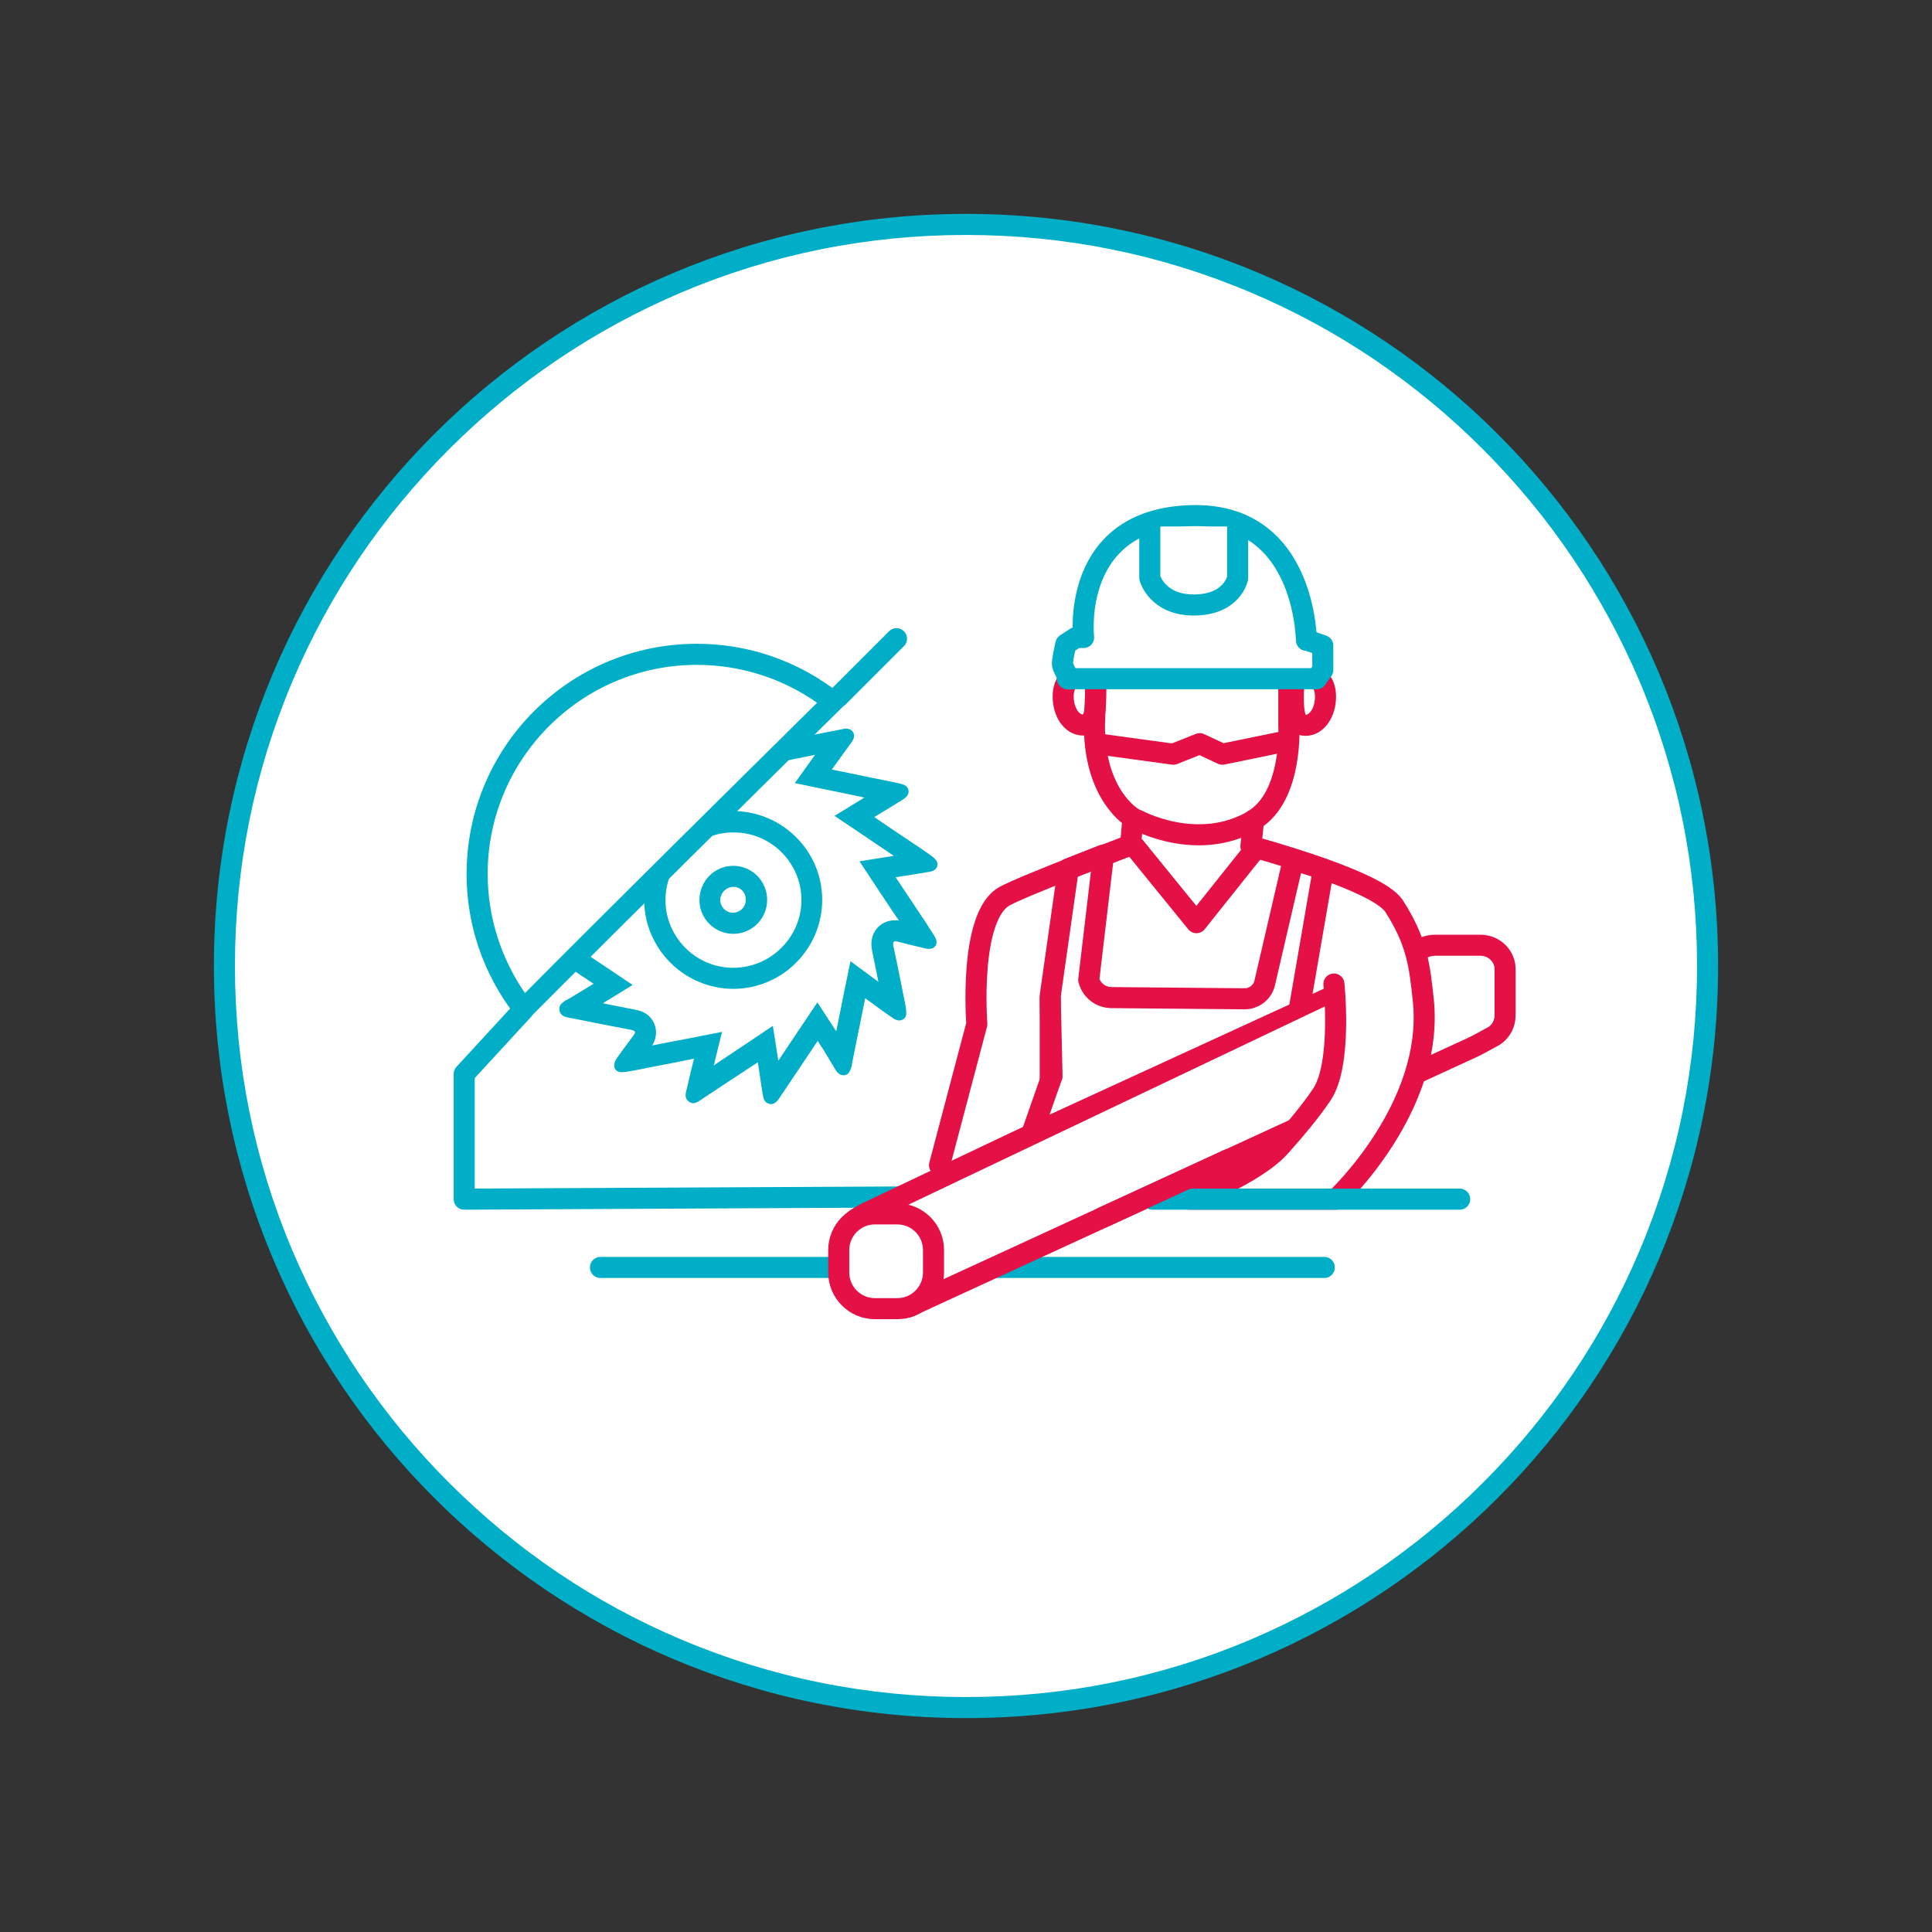 <svg xmlns="http://www.w3.org/2000/svg" xmlns:xlink="http://www.w3.org/1999/xlink" x="0px" y="0px" viewBox="0 0 642.2 642.2" style="enable-background:new 0 0 642.2 642.2;" xml:space="preserve"><rect x="0" y="0" width="642.2" height="642.2" fill="#333333" stroke="none"/><style type="text/css">	.st0{fill:#FFFFFF;}	.st1{fill:#00AEC8;}	.st2{fill:none;stroke:#00AEC8;stroke-width:7;stroke-linecap:round;stroke-linejoin:round;stroke-miterlimit:10;}	.st3{fill:none;stroke:#E51045;stroke-width:7;stroke-linecap:round;stroke-linejoin:round;stroke-miterlimit:10;}	.st4{fill:#FFFFFF;stroke:#E51045;stroke-width:7;stroke-linecap:round;stroke-linejoin:round;stroke-miterlimit:10;}	.st5{fill:#E51045;stroke:#E51045;stroke-width:0.5;stroke-linecap:round;stroke-linejoin:round;stroke-miterlimit:10;}	.st6{fill:#E51045;}	.st7{fill:#FFFFFF;stroke:#E32047;stroke-width:7;stroke-linecap:round;stroke-linejoin:round;stroke-miterlimit:10;}	.st8{fill:#FFFFFF;stroke:#00AEC8;stroke-width:7;stroke-linecap:round;stroke-linejoin:round;stroke-miterlimit:10;}	.st9{fill:#FFFFFF;stroke:#E32047;stroke-width:3;stroke-linecap:round;stroke-linejoin:round;stroke-miterlimit:10;}	.st10{fill:none;stroke:#00AEC8;stroke-width:3;stroke-linecap:round;stroke-linejoin:round;}	.st11{fill:none;stroke:#00AEC8;stroke-width:3;stroke-linecap:round;stroke-linejoin:round;stroke-dasharray:12.851,12.851;}	.st12{fill:none;stroke:#E51045;stroke-width:7;stroke-miterlimit:10;}	.st13{fill:#FFFFFF;stroke:#00AEC8;stroke-width:7;stroke-miterlimit:10;}	.st14{fill:none;}	.st15{fill:#00A7C7;}	.st16{fill:#FFFFFF;stroke:#00ADC7;stroke-width:5;stroke-linecap:round;stroke-linejoin:round;stroke-miterlimit:10;}	.st17{fill:#00ADC7;}	.st18{fill:none;stroke:#00ADC7;stroke-width:5;stroke-linecap:round;stroke-linejoin:round;stroke-miterlimit:10;}	.st19{fill:#FFFFFF;stroke:#E41145;stroke-width:5;stroke-linecap:round;stroke-linejoin:round;stroke-miterlimit:10;}	.st20{fill:#E41145;}	.st21{fill:#FFFFFF;stroke:#00ADC7;stroke-width:5;stroke-miterlimit:10;}	.st22{fill:none;stroke:#E41145;stroke-width:5;stroke-linecap:round;stroke-linejoin:round;stroke-miterlimit:10;}	.st23{fill:#FFFFFF;stroke:#E51045;stroke-width:7;stroke-linecap:round;stroke-miterlimit:10;}	.st24{display:none;}	.st25{display:inline;fill:none;stroke:#E52421;stroke-miterlimit:10;}</style><g id="picto_2_00000165932021253805384350000007610068572709725628_"></g><g id="Fabriquant_installateur"></g><g id="_x35_0_ans_d_x27_exp&#xE9;rience"></g><g id="Store_mesure"></g><g id="Coloris"></g><g id="Calque_11">	<g id="Suivi_et_conseil_client">	</g></g><g id="France">	<g>		<g>			<path class="st0" d="M321.1,567.6c-65.8,0-127.7-25.6-174.3-72.2S74.6,386.9,74.6,321.1s25.6-127.7,72.2-174.3    s108.5-72.2,174.3-72.2s127.7,25.6,174.3,72.2s72.2,108.5,72.2,174.3S542,448.8,495.4,495.4C448.8,541.9,386.9,567.6,321.1,567.6    z"></path>			<path class="st1" d="M321.1,78.1c32.8,0,64.6,6.4,94.6,19.1c28.9,12.2,54.9,29.8,77.2,52.1c22.3,22.3,39.8,48.3,52.1,77.2    c12.7,30,19.1,61.8,19.1,94.6s-6.4,64.6-19.1,94.6c-12.2,28.9-29.8,54.9-52.1,77.2c-22.3,22.3-48.3,39.8-77.2,52.1    c-30,12.7-61.8,19.1-94.6,19.1s-64.6-6.4-94.6-19.1c-28.9-12.2-54.9-29.8-77.2-52.1c-22.3-22.3-39.8-48.3-52.1-77.2    c-12.7-30-19.1-61.8-19.1-94.6s6.4-64.6,19.1-94.6c12.2-28.9,29.8-54.9,52.1-77.2s48.3-39.8,77.2-52.1    C256.5,84.5,288.3,78.1,321.1,78.1 M321.1,71.1c-138.1,0-250,111.9-250,250s111.9,250,250,250s250-111.9,250-250    S459.2,71.1,321.1,71.1L321.1,71.1z"></path>		</g>		<path class="st3" d="M440.6,231.6c0,5.2-2.9,9.5-6.6,9.5s-4.1-4.2-4.1-9.5c0-5.2,0.5-7.3,4.1-7.3S440.6,226.3,440.6,231.6z"></path>		<path class="st3" d="M460.8,299.1c0,0-14.5,12.8-17.2,28.2"></path>		<line class="st2" x1="199.6" y1="421.3" x2="440.2" y2="421.3"></line>		<g>			<g>				<path class="st1" d="M250.4,244.2l-0.2,0.7l-2.6,10.6l10.7-2.1c4.3-0.8,8.4-1.6,12.6-2.5c-0.1,0.2-0.3,0.4-0.4,0.6l-6.3,8.8     l10.6,2.2c4.3,0.9,8.4,1.7,12.5,2.6c-0.2,0.1-0.4,0.2-0.6,0.4l-9.3,5.7l9.1,6.1l5.3,3.6c1.8,1.2,3.6,2.4,5.3,3.6     c-0.2,0-0.5,0.1-0.7,0.1l-10.7,1.7l6,9.1l2.8,4.2c1.4,2.2,2.9,4.3,4.3,6.4c-0.4-0.1-0.8-0.1-1.3-0.1c-2.4,0-4.6,1-6.1,2.8     c-1.6,2-2.1,4.5-1.5,7.4c0.7,3.4,1.4,6.9,2.1,10.3c-0.2-0.1-0.3-0.3-0.5-0.4l-8.8-6.5l-2.2,10.7c-0.8,4.1-1.6,8.1-2.4,12     l-0.1,0.6c-0.2-0.2-0.3-0.5-0.5-0.7l-5.8-8.9l-5.9,8.8l-6.9,10.3l-0.2,0.2c0-0.2-0.1-0.4-0.1-0.7l-1.7-10.8l-9.1,6.1     c-1.6,1.1-3.2,2.1-4.8,3.2c-2,1.3-3.9,2.6-5.8,3.9l0.2-0.6L240,343l-10.7,2.1l-5.7,1.1c-2.3,0.4-4.6,0.9-6.8,1.3     c1.7-2.8,1.4-5.3,0.8-6.9c-0.7-1.9-2.4-4.3-6.6-5c-3.5-0.7-7.1-1.4-10.6-2.1c0.2-0.1,0.4-0.2,0.6-0.4l9.3-5.7l-9.1-6.1l-3.9-2.6     c-2.2-1.5-4.4-3-6.6-4.5c3.1-0.8,4.6-2.7,5.4-4.2c1.9-4-0.4-7.4-1.2-8.7c-1.9-2.9-3.9-5.8-5.8-8.7c0.5,0.1,0.9,0.1,1.3,0.1     c2.4,0,4.6-1,6-2.8c2.4-2.9,1.7-6.3,1.5-7.4c-0.7-3.5-1.4-7-2.1-10.4c1,0.6,2.6,1.3,4.5,1.4l5.8,0.1l1.2-5.7v-0.2     c0.8-4,1.6-8,2.4-12.1l0.4,0.7l5.8,9.1l6-8.9c1.1-1.7,2.2-3.3,3.3-5c1.3-1.9,2.5-3.8,3.8-5.6c0,0.2,0.1,0.5,0.1,0.7l1.7,10.8     l9.1-6.1c1.6-1.1,3.3-2.2,4.9-3.3C246.6,246.7,248.5,245.4,250.4,244.2 M243.7,328.7c16.3,0,29.6-13.3,29.6-29.6     c0-16.2-13.2-29.4-29.5-29.5h-0.1c-8,0-15.4,3.1-21,8.7s-8.6,13-8.6,20.8C214.2,315.4,227.4,328.6,243.7,328.7L243.7,328.7      M231.4,231.5c-2,0-2.8,2.2-3.8,3.7c-3.9,5.7-7.7,11.4-11.6,17.3c-0.5-0.9-0.9-1.4-1.3-2c-1.6-2.6-3.1-5.3-4.9-7.8     c-0.7-1-1.5-1.5-2.3-1.5c-0.9,0-1.8,0.8-2.4,2.2c-0.2,0.6-0.4,1.2-0.5,1.8c-1.5,7.1-2.9,14.2-4.3,21.4c-0.8,0-1.3-0.6-1.9-1     c-2.3-1.7-4.7-3.5-7-5.1c-0.7-0.5-1.5-1.1-2.4-1.1c-0.4,0-0.8,0.1-1.2,0.4c-1.4,0.9-1.1,2.3-1,3.6c0,0.5,0.2,1,0.3,1.6     c1.3,6.4,2.5,12.8,3.8,19.1c0.2,1.1,0.2,1.8-0.6,1.8c-0.3,0-0.6-0.1-1-0.2c-2.9-0.9-5.9-1.5-8.9-2.3c-0.4-0.1-0.8-0.2-1.2-0.2     c-0.8,0-1.6,0.3-2.2,1c-0.7,1-0.4,2.2,0.2,3.2c0.4,0.7,0.8,1.4,1.2,2c3.5,5.3,7,10.6,10.6,15.8c0.9,1.4,1.3,2.1-0.9,2.3     c-3.1,0.3-6.3,0.8-9.4,1.5c-2.9,0.7-3.3,2.8-1,4.7c1.7,1.4,3.6,2.5,5.4,3.8c4.6,3.1,9.3,6.2,14.2,9.5c-2.8,1.7-5.2,3.2-7.7,4.7     c-1.7,1-4.1,1.8-3.6,4.3c0.5,2.2,2.9,2.2,4.8,2.6c6.3,1.3,12.6,2.5,18.9,3.7c1.5,0.3,1.8,0.7,0.8,2c-1.8,2.4-3.6,4.8-5.3,7.2     c-0.8,1.1-1.4,2.4-0.8,3.7c0.5,0.9,1.3,1.2,2.2,1.2c0.5,0,0.9-0.1,1.4-0.1c2.7-0.4,5.4-1,8-1.5c4.9-0.9,9.7-1.9,14.7-2.9     c-0.8,3.1-1.5,5.9-2.1,8.8c-0.4,1.9-1.5,4,0.3,5.4c0.5,0.4,1,0.6,1.5,0.6c1.4,0,2.7-1.3,3.9-2c5.8-3.8,11.6-7.7,17.6-11.6     c0.6,3.6,1,7,1.6,10.4c0.2,1.4,0.4,2.9,2.1,3.4c0.2,0.1,0.5,0.1,0.7,0.1c1.3,0,2.2-1.1,2.9-2.2c0.4-0.6,0.8-1.2,1.2-1.8     c3.8-5.6,7.5-11.2,11.4-17c0.6,1,1.2,1.8,1.7,2.6c1.4,2.2,2.7,4.5,4.1,6.8c0.6,1,1.4,2,2.7,2c0.2,0,0.3,0,0.5,0     c1.6-0.3,1.8-1.8,2.3-3c0.1-0.2,0.1-0.5,0.1-0.8c1.4-7.1,2.9-14.3,4.4-21.8c3,2.2,5.8,4.3,8.6,6.2c0.8,0.6,1.7,1.2,2.7,1.2     c0.4,0,0.8-0.1,1.2-0.3c1.6-0.9,1.1-2.6,1-4.1c0-0.3-0.2-0.7-0.2-1c-1.3-6.4-2.5-12.8-3.9-19.1c-0.3-1.4,0-1.8,0.7-1.8     c0.3,0,0.7,0.1,1.1,0.2c3,0.8,6,1.5,9,2.2c0.4,0.1,0.7,0.1,1.1,0.1c0.8,0,1.5-0.3,2-0.9c0.7-1,0.4-2.2-0.2-3.2     c-1-1.6-2-3.1-3-4.7c-3.3-5-6.6-9.9-10-15c4-0.6,7.6-1.2,11.2-1.8c1.2-0.2,2.4-0.7,2.7-2.1c0.2-1.3-0.7-2.2-1.6-2.9     c-1.3-1-2.7-1.9-4.1-2.9c-5.1-3.4-10.2-6.8-15.3-10.3c3.3-2,6.3-3.8,9.3-5.7c1.1-0.7,2.3-1.6,2.1-3.1c-0.2-1.6-1.7-2.1-3.1-2.4     c-3.1-0.7-6.2-1.3-9.3-1.9c-4.3-0.9-8.6-1.8-13.1-2.7c2.4-3.4,4.6-6.3,6.7-9.3c0.7-1,1-2.2,0.3-3.2c-0.5-0.8-1.4-1.1-2.3-1.1     c-0.3,0-0.5,0-0.8,0.1c-1.2,0.2-2.4,0.5-3.6,0.7c-6.4,1.3-12.9,2.5-19.5,3.8c0.8-3.2,1.5-6.1,2.2-9c0.4-1.9,1.4-4-0.6-5.3     c-0.5-0.3-0.9-0.4-1.4-0.4c-1.3,0-2.5,1.1-3.6,1.9c-5.9,3.9-11.7,7.8-17.8,11.8c-0.5-3.1-0.9-6-1.4-8.8c-0.3-1.9-0.1-4.5-2.5-5     C231.7,231.5,231.5,231.5,231.4,231.5L231.4,231.5z M243.7,321.7L243.7,321.7c-12.4,0-22.5-10.2-22.5-22.5     c0-12.4,10.1-22.5,22.6-22.5c0,0,0,0,0.1,0c12.4,0,22.5,10.1,22.5,22.5C266.4,311.5,256.2,321.7,243.7,321.7L243.7,321.7z"></path>			</g>			<g>				<path class="st1" d="M243.7,294.8c1.2,0,2.2,0.4,3,1.2c0.8,0.8,1.2,1.9,1.2,3.1c0,2.4-1.9,4.3-4.3,4.3c-2.3,0-4.2-2-4.2-4.3     C239.5,296.8,241.3,294.9,243.7,294.8L243.7,294.8 M243.7,287.8h-0.1c-6.2,0.1-11.1,5.1-11.1,11.4c0,6.2,5.1,11.2,11.2,11.2     c0,0,0,0,0.1,0c6.2,0,11.2-5.1,11.2-11.3C255,292.9,250,287.8,243.7,287.8L243.7,287.8z"></path>			</g>		</g>		<g>			<line class="st2" x1="278.8" y1="231.5" x2="298" y2="212.3"></line>			<polyline class="st2" points="173.8,335.8 154.3,357 154.3,398.6 355.7,397.6    "></polyline>			<g>				<path class="st0" d="M174,335.4c-10-12.8-15.5-28.6-15.5-44.9c0-40.3,32.8-73,73-73c16.5,0,32.4,5.6,45.3,15.8     C249.7,260.1,203.3,306,174,335.4z"></path>				<path class="st1" d="M231.6,221c14.4,0,28.3,4.4,40,12.6c-26.6,26.3-68.8,68-97.1,96.5c-8-11.6-12.4-25.4-12.4-39.6     C162.1,252.2,193.3,221,231.6,221 M231.6,214c-42.3,0-76.5,34.3-76.5,76.5c0,19.2,7.1,36.7,18.7,50.1     c30.2-30.4,81.5-81.2,108.3-107.6C268.6,221.2,251,214,231.6,214L231.6,214z"></path>			</g>		</g>		<g>			<path class="st4" d="M492.1,314.2h-14.8c-0.1,0-0.1,0-0.2,0c-1.2,0-2.4,0.2-3.6,0.7l-185.3,88.2c-7.8,4-5.2,4.6-3.3,8.8l8.3,18.3    c1.9,4.2-1.8-11.8,8.8,4.2l186.7-85.9c2.5-1.1,5-2.6,6.7-3.5c0.6-0.3,1.2-0.6,1.7-1l0,0l0,0c2-1.5,3.2-3.9,3.2-6.6v-14.8    C500.5,317.9,496.7,314.2,492.1,314.2z"></path>			<path class="st4" d="M298.3,435h-7.5c-6.6,0-12-5.4-12-12v-7.5c0-6.6,5.4-12,12-12h7.5c6.6,0,12,5.4,12,12v7.5    C310.3,429.6,304.9,435,298.3,435z"></path>		</g>		<g>			<path class="st4" d="M312.3,387.3l12.4-46.9c0,0-2.8-35.8,9.2-42.5c6.3-3.5,41.9-17,41.9-17l0.8-9c0,0-13-7.4-12.8-31.1l0.6-16.4    h64V241c0,0,1.5,23.6-11.7,31.6l-0.9,8.7c0,0,23.2,6.2,37.4,12.9c4.9,2.3,8.7,4.7,10.2,7c7.6,11.8,8.5,19.8,9.7,31.2    c3.8,35.7-29,66.2-29,66.2l-48.8,0c0,0,21.7-8,30.2-17.5c5.1-5.7,10.3-11.9,13.9-17.3c6.8-10.2,4-36.7,4-36.7"></path>			<polyline class="st3" points="377.3,281.6 397.7,306.7 417.4,282    "></polyline>			<path class="st3" d="M378.1,272.6c0,0,20.1,11,38.7,0"></path>		</g>		<polyline class="st3" points="366.6,247.5 390,250.7 398.8,247.2 406.3,250.7 426.3,246.6   "></polyline>		<line class="st2" x1="485.2" y1="398.6" x2="383.1" y2="398.6"></line>		<path class="st3" d="M364.2,231.5c0,5.2-0.5,9.5-4.2,9.5s-6.6-4.2-6.6-9.5c0-5.2,3.1-7.3,6.7-7.3S364.2,226.3,364.2,231.5z"></path>		<g>			<path class="st8" d="M355.4,225.7c0,0-1.9-3.5-2.2-4.6c-0.3-1.1,1.1-7,1.1-7l3.4-2.2h2.5c0,0-4.6-39.4,35.8-40.5    c39.8-1.1,38.1,45.1,38.3,41.3l5.4,1.9v8.1l-2.1,2.9"></path>			<path class="st8" d="M382.2,175v17.1c0,0,2.4,9,14.6,9c12.9,0,14.6-9,14.6-9V175"></path>			<line class="st2" x1="354.8" y1="225.6" x2="437.6" y2="225.6"></line>		</g>		<line class="st3" x1="349.1" y1="359.3" x2="343.4" y2="375.6"></line>		<line class="st3" x1="408.4" y1="385.4" x2="366.5" y2="404.7"></line>		<path class="st3" d="M349.1,359.3V331l6-42.2l11.7-4.6l-4.9,41.5c0.9,3.5,4,5.9,7.6,5.9l44.2,0.4c3.2,0,6-2.2,6.7-5.3l9.5-40.9   l10,3.1l-7.8,45.2"></path>		<line class="st3" x1="349.1" y1="332" x2="349.7" y2="357.8"></line>	</g></g><g id="Fabricant_installateur"></g><g id="Cocarde"></g><g id="gabarit" class="st24">	<circle class="st25" cx="321.1" cy="319.8" r="188.1"></circle>			<rect x="-148.1" y="289.1" transform="matrix(6.123234e-17 -1 1 6.123234e-17 -218.466 422.173)" class="st25" width="500" height="62.4"></rect>	<rect x="71.7" y="70.3" class="st25" width="500" height="62.4"></rect>	<rect x="70.7" y="507.9" class="st25" width="500" height="62.4"></rect>			<rect x="290.5" y="289.1" transform="matrix(6.123234e-17 -1 1 6.123234e-17 220.177 860.816)" class="st25" width="500" height="62.4"></rect></g></svg>